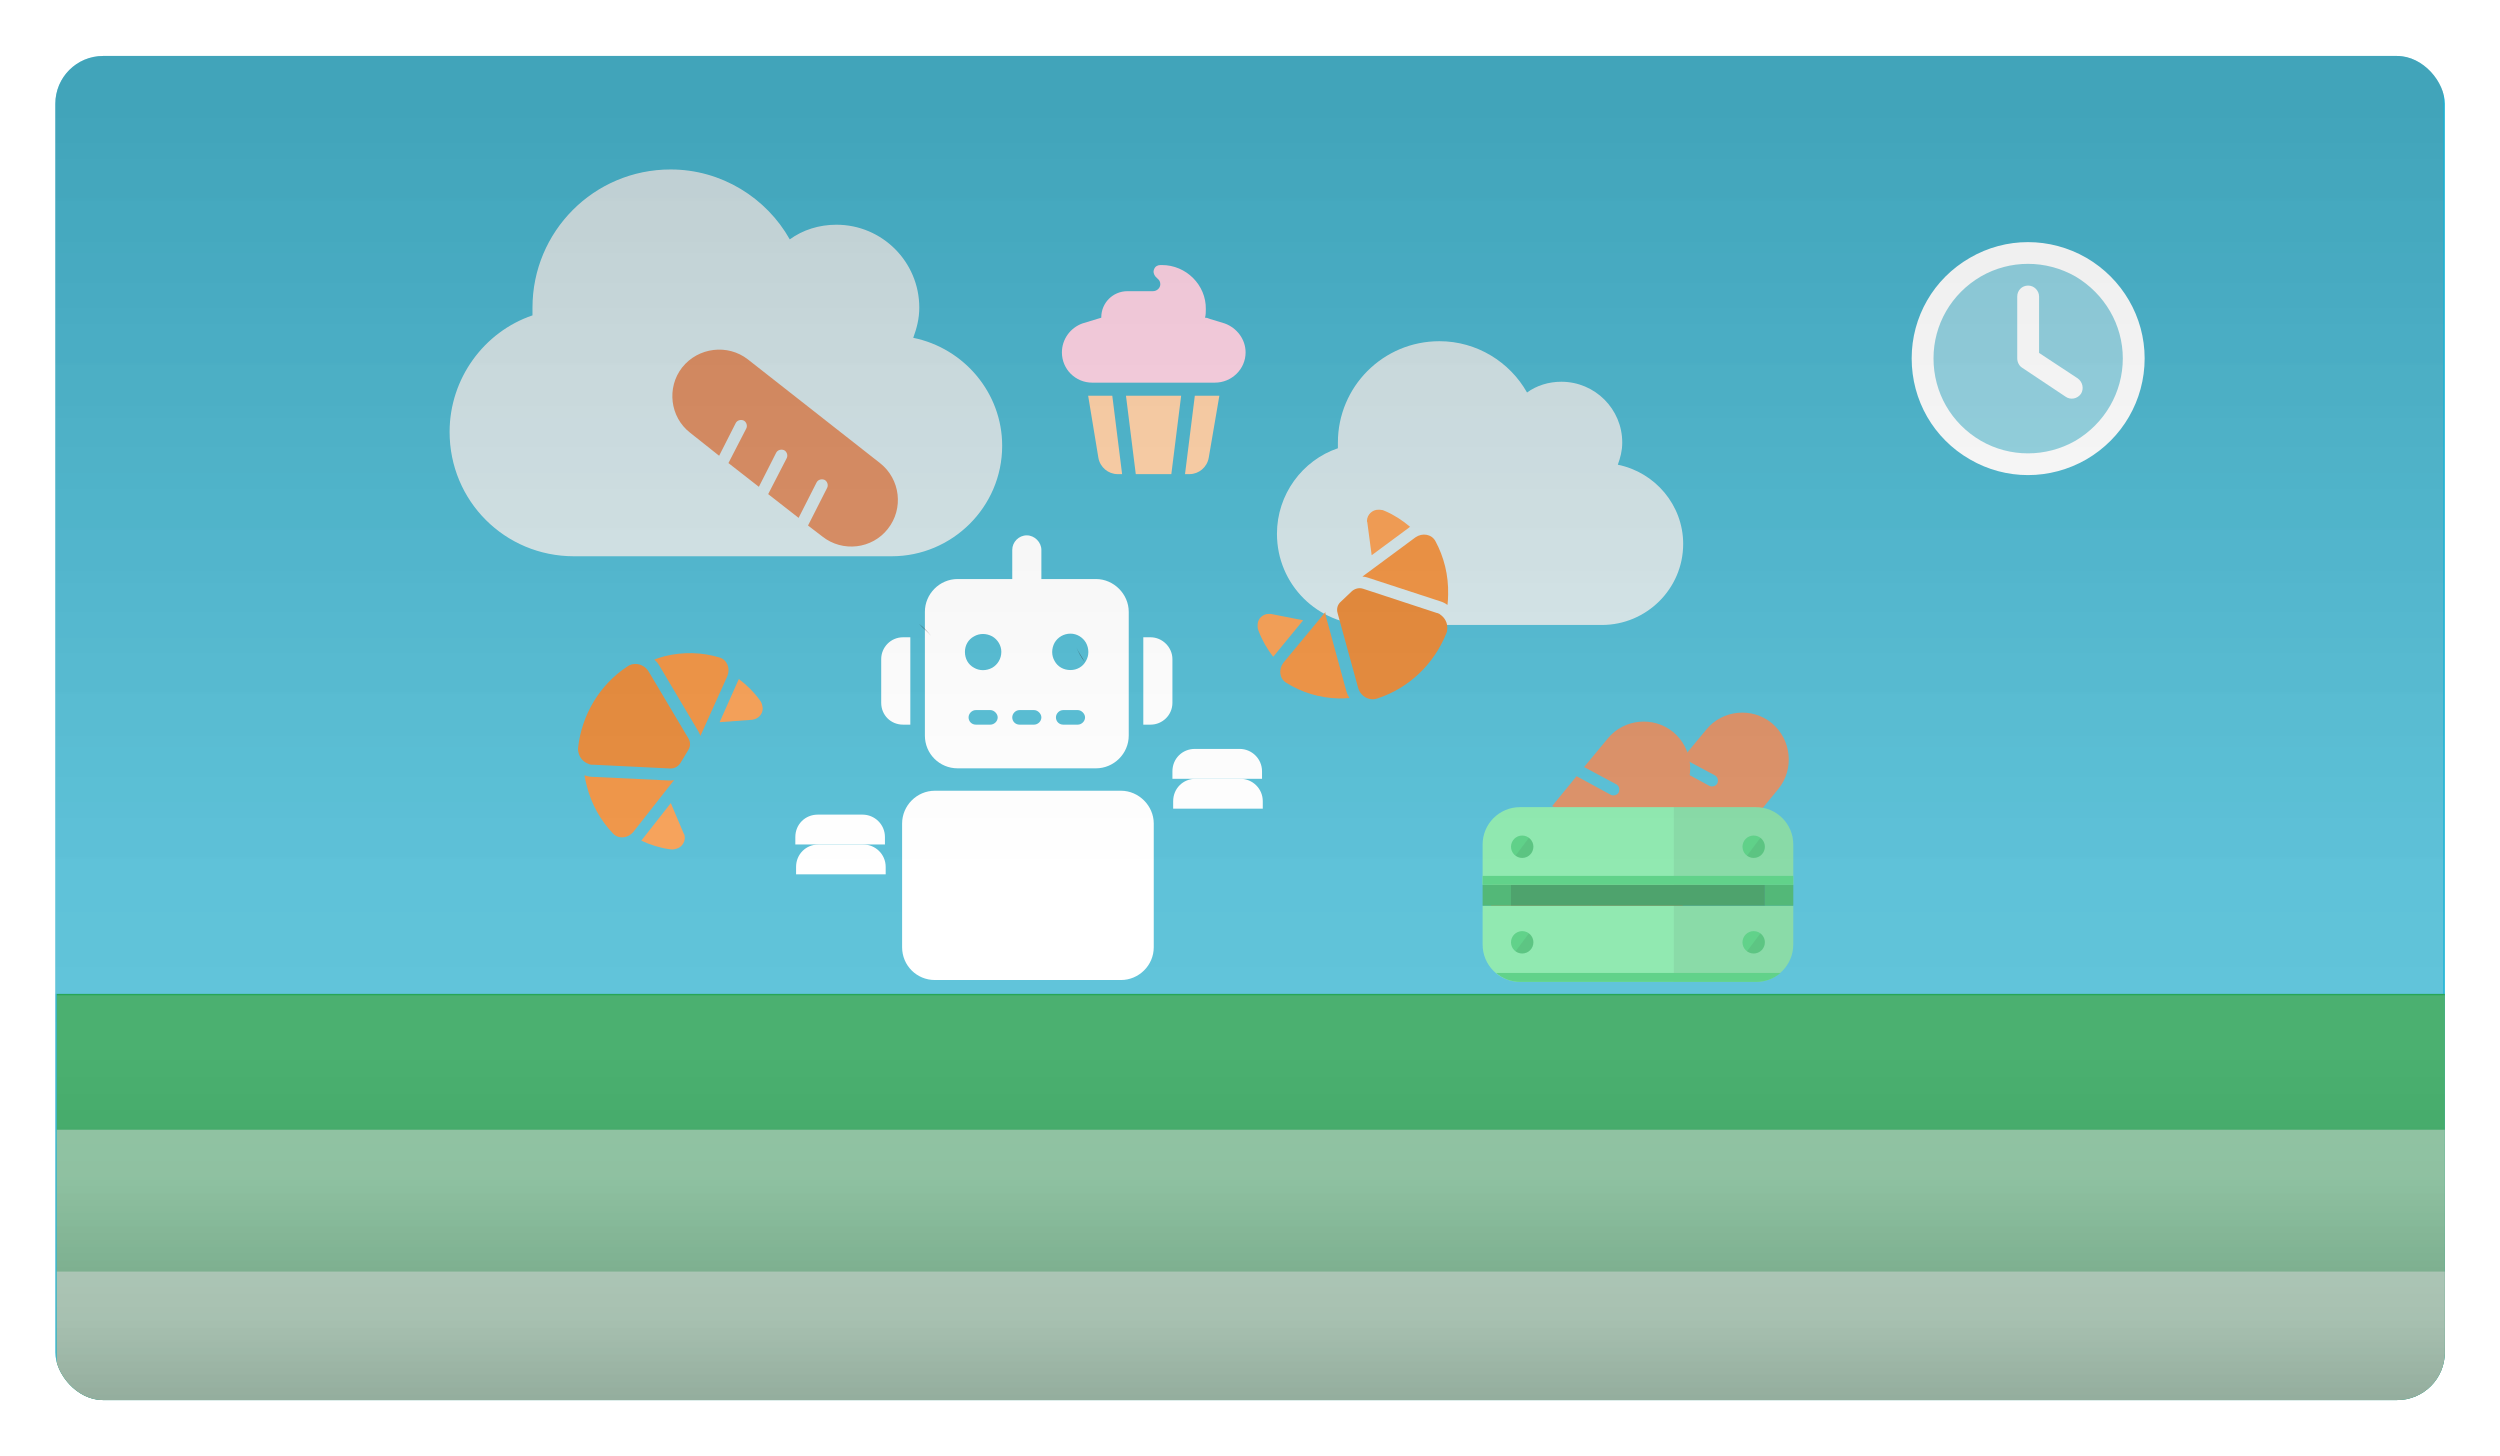 <svg width="1674" height="975" viewBox="0 0 1674 975" fill="none" xmlns="http://www.w3.org/2000/svg">
<g filter="url(#filter0_d_80_3395)">
<g clip-path="url(#clip0_80_3395)">
<rect x="42" y="35" width="1600" height="900" rx="32" fill="#16B2D4"/>
<path opacity="0.84" d="M306 286.75C306 250.906 329.125 219.688 361.5 208.703C361.5 206.969 361.5 205.234 361.5 203.5C361.5 152.625 402.547 111 454 111C488.109 111 518.172 130.078 533.781 157.828C542.453 151.469 553.438 148 565 148C595.641 148 620.5 172.859 620.5 203.5C620.5 211.016 618.766 217.375 616.453 223.734C650.563 230.672 676 260.734 676 296C676 337.047 642.469 370 602 370H389.25C343 370 306 333 306 286.75Z" fill="white"/>
<path opacity="0.84" d="M860 354.929C860 328.634 877 305.732 900.8 297.674C900.8 296.402 900.8 295.129 900.8 293.857C900.8 256.536 930.975 226 968.8 226C993.875 226 1015.98 239.996 1027.45 260.353C1033.83 255.688 1041.9 253.143 1050.4 253.143C1072.93 253.143 1091.2 271.379 1091.2 293.857C1091.2 299.371 1089.93 304.036 1088.23 308.701C1113.3 313.79 1132 335.844 1132 361.714C1132 391.826 1107.35 416 1077.6 416H921.2C887.2 416 860 388.857 860 354.929Z" fill="white"/>
<g style="mix-blend-mode:color-burn">
<rect x="1641" y="935" width="1599" height="900" transform="rotate(180 1641 935)" fill="url(#paint0_linear_80_3395)" fill-opacity="0.2"/>
</g>
<g clip-path="url(#clip1_80_3395)">
<path d="M1195.75 525.778L1124.29 612.814C1113.29 626.109 1093.49 628.033 1080.2 617.002C1066.99 606.205 1065.04 586.37 1076.05 573.075L1083.63 563.626L1108.58 576.989C1110.41 577.967 1112.98 577.188 1113.95 575.361C1114.85 573.299 1114.14 570.962 1112.32 569.984L1088.89 557.435L1105.24 537.412L1129.05 550.357C1130.87 551.335 1133.44 550.556 1134.41 548.728C1135.32 546.667 1134.61 544.329 1132.78 543.351L1110.26 531.292L1126.61 511.268L1149.51 523.724C1151.33 524.702 1153.9 523.923 1154.88 522.096C1155.78 520.035 1155.07 517.697 1153.24 516.719L1131.64 505.148L1147.5 486.038C1158.27 472.814 1178.08 470.89 1191.29 481.687C1204.58 492.719 1206.52 512.554 1195.75 525.778Z" fill="#D57947"/>
<path d="M1129.75 531.778L1058.29 618.814C1047.29 632.109 1027.49 634.033 1014.2 623.002C1000.99 612.205 999.045 592.37 1010.05 579.075L1017.63 569.626L1042.58 582.989C1044.41 583.967 1046.98 583.188 1047.95 581.361C1048.85 579.299 1048.14 576.962 1046.32 575.984L1022.89 563.435L1039.24 543.412L1063.05 556.357C1064.87 557.335 1067.44 556.556 1068.41 554.728C1069.32 552.667 1068.61 550.329 1066.78 549.351L1044.26 537.292L1060.61 517.268L1083.51 529.724C1085.33 530.702 1087.9 529.923 1088.88 528.096C1089.78 526.035 1089.07 523.697 1087.24 522.719L1065.64 511.148L1081.5 492.038C1092.27 478.814 1112.08 476.89 1125.29 487.687C1138.58 498.719 1140.52 518.554 1129.75 531.778Z" fill="#D57947"/>
<path d="M1205.71 630C1205.71 643.807 1194.52 655 1180.71 655H1022.71C1008.9 655 997.711 643.807 997.711 630V604H1205.71V630ZM1180.71 538C1194.52 538 1205.71 549.193 1205.71 563V590H997.711V563C997.711 549.193 1008.9 538 1022.71 538H1180.71Z" fill="#76E49E"/>
<path d="M1205.71 630V563C1205.71 549.193 1194.52 538 1180.71 538H1125.71V655H1180.71C1194.52 655 1205.71 643.807 1205.71 630Z" fill="black" fill-opacity="0.08"/>
<rect x="1186.71" y="590" width="19" height="14" fill="#28A656"/>
<rect x="1016.71" y="590" width="170" height="14" fill="#228C49"/>
<rect x="997.711" y="590" width="19" height="14" fill="#28A656"/>
<path d="M1022.96 655H1180.96C1187.16 655 1192.84 652.741 1197.21 649H1006.71C1011.08 652.741 1016.76 655 1022.96 655Z" fill="#39C76D"/>
<rect x="997.711" y="584" width="208" height="6" fill="#39C76D"/>
<circle cx="1024.21" cy="564.5" r="7.5" fill="#39C76D"/>
<path d="M1024.21 572C1028.35 572 1031.71 568.642 1031.71 564.5C1031.71 562.047 1030.53 559.868 1028.71 558.5L1019.71 570.501C1020.96 571.442 1022.52 572 1024.21 572Z" fill="black" fill-opacity="0.08"/>
<circle cx="1179.21" cy="564.5" r="7.5" fill="#39C76D"/>
<path d="M1179.21 572C1183.35 572 1186.71 568.642 1186.71 564.5C1186.71 562.047 1185.53 559.868 1183.71 558.5L1174.71 570.501C1175.96 571.442 1177.52 572 1179.21 572Z" fill="black" fill-opacity="0.08"/>
<circle cx="1024.21" cy="628.5" r="7.5" fill="#39C76D"/>
<path d="M1024.21 636C1028.35 636 1031.71 632.642 1031.71 628.5C1031.71 626.047 1030.53 623.868 1028.71 622.5L1019.71 634.501C1020.96 635.442 1022.52 636 1024.21 636Z" fill="black" fill-opacity="0.08"/>
<circle cx="1179.21" cy="628.5" r="7.5" fill="#39C76D"/>
<path d="M1179.21 636C1183.35 636 1186.71 632.642 1186.71 628.5C1186.71 626.047 1185.53 623.868 1183.71 622.5L1174.71 634.501C1175.96 635.442 1177.52 636 1179.21 636Z" fill="black" fill-opacity="0.08"/>
</g>
<path d="M692.5 356C697.68 356 702.25 360.57 702.25 365.75V385.25H738.812C750.695 385.25 760.75 395.305 760.75 407.188V490.062C760.75 502.25 750.695 512 738.812 512H646.188C634 512 624.25 502.25 624.25 490.062V407.188C624.25 395.305 634 385.25 646.188 385.25H682.75V365.75C682.75 360.57 687.016 356 692.5 356ZM658.375 473C655.633 473 653.5 475.438 653.5 477.875C653.5 480.617 655.633 482.75 658.375 482.75H668.125C670.562 482.75 673 480.617 673 477.875C673 475.438 670.562 473 668.125 473H658.375ZM687.625 473C684.883 473 682.75 475.438 682.75 477.875C682.75 480.617 684.883 482.75 687.625 482.75H697.375C699.812 482.75 702.25 480.617 702.25 477.875C702.25 475.438 699.812 473 697.375 473H687.625ZM716.875 473C714.133 473 712 475.438 712 477.875C712 480.617 714.133 482.75 716.875 482.75H726.625C729.062 482.75 731.5 480.617 731.5 477.875C731.5 475.438 729.062 473 726.625 473H716.875ZM675.438 434C675.438 429.734 673 425.773 669.344 423.641C665.383 421.508 660.812 421.508 657.156 423.641C653.195 425.773 651.062 429.734 651.062 434C651.062 438.57 653.195 442.531 657.156 444.664C660.812 446.797 665.383 446.797 669.344 444.664C673 442.531 675.438 438.57 675.438 434ZM721.75 446.188C726.016 446.188 729.977 444.055 732.109 440.094C734.242 436.438 734.242 431.867 732.109 427.906C729.977 424.25 726.016 421.812 721.75 421.812C717.18 421.812 713.219 424.25 711.086 427.906C708.953 431.867 708.953 436.438 711.086 440.094C713.219 444.055 717.18 446.188 721.75 446.188ZM609.625 424.25H614.5V482.75H609.625C601.398 482.75 595 476.352 595 468.125V438.875C595 430.953 601.398 424.25 609.625 424.25ZM775.375 424.25C783.297 424.25 790 430.953 790 438.875V468.125C790 476.352 783.297 482.75 775.375 482.75H770.5V424.25H775.375Z" fill="white"/>
<path d="M755.562 527H703H683.5H630.938C618.75 527 609 537.055 609 548.938V631.812C609 644 618.75 653.75 630.938 653.75H755.562C767.445 653.75 777.5 644 777.5 631.812V548.938C777.5 537.055 767.445 527 755.562 527Z" fill="white"/>
<path d="M582.5 543C590.625 543 597.5 549.563 597.5 558V563H537.5V558C537.5 549.562 544.062 543 552.5 543H582.5Z" fill="white"/>
<path d="M583 563C591.125 563 598 569.563 598 578V583H538V578C538 569.562 544.562 563 553 563H583Z" fill="white"/>
<path d="M835 499C843.125 499 850 505.563 850 514V519H790V514C790 505.562 796.562 499 805 499H835Z" fill="white"/>
<path d="M835.5 519C843.625 519 850.5 525.563 850.5 534V539H790.5V534C790.5 525.562 797.062 519 805.5 519H835.5Z" fill="white"/>
<path d="M443.119 439.152C445.222 438.375 447.564 437.538 449.967 436.941C462.459 433.839 475.064 434.272 486.643 437.762C491.863 439.266 494.073 445.083 492.022 450.175L473.936 490.314C473.698 489.355 473.219 488.455 472.741 487.555L446.413 443.171C445.516 441.612 444.437 440.352 443.119 439.152Z" fill="#EC7E1F"/>
<path d="M456.314 519.846L428.988 554.637C425.437 558.829 419.252 559.601 415.477 555.702C407.209 547.063 400.927 536.149 397.77 523.441C397.234 521.282 396.639 518.885 396.343 516.667C398.023 517.268 399.643 517.629 401.444 517.691L453.072 520.142C454.092 520.143 455.113 520.144 456.314 519.846Z" fill="#EC7E1F"/>
<path d="M620.251 415.254C623.544 418.557 626.597 420.89 628.485 423.513C626.597 420.89 623.303 417.587 620.251 415.254Z" fill="black" fill-opacity="0.8"/>
<path d="M499.153 453.332C499.335 453.032 499.517 452.732 499.64 452.192C505 456.209 509.754 460.885 513.661 466.281C514.383 467.121 514.863 468.02 515.101 468.979L515.458 470.419C516.412 474.257 513.802 478.215 509.935 479.176C509.451 479.296 509.21 479.356 508.726 479.476L486.804 481.101L499.153 453.332Z" fill="#F58D34"/>
<path d="M454.119 535.275L462.753 555.663C463.113 556.085 463.173 556.327 463.293 556.809C464.251 560.668 461.727 564.879 457.883 565.834L456.682 566.132C455.481 566.431 454.46 566.428 453.379 566.185C446.775 565.265 440.411 563.261 434.348 560.414C434.768 560.053 434.948 559.752 435.129 559.452L454.119 535.275Z" fill="#F58D34"/>
<path d="M399.043 509.025C395.678 507.82 393.218 505.115 392.382 501.752C392.084 500.55 391.845 499.589 392.028 498.269C394.474 476.234 406.356 456.192 424.777 443.964C425.861 443.184 426.764 442.705 427.967 442.406C432.538 441.271 437.164 443.438 439.441 447.464L465.753 491.69C467.432 494.334 467.426 497.397 465.738 499.857L460.672 508.258C459.225 510.658 456.576 512.336 453.45 512.092L401.988 509.569C401.507 509.689 401.206 509.508 400.966 509.568C400.184 509.507 399.643 509.386 399.043 509.025Z" fill="#E17314"/>
<path d="M908.53 464.9C906.297 465.092 903.816 465.277 901.341 465.215C888.474 464.894 876.435 461.132 866.196 454.697C861.562 451.862 860.974 445.667 864.302 441.301L892.387 407.397C892.362 408.385 892.585 409.379 892.808 410.374L906.42 460.151C906.872 461.893 907.577 463.394 908.53 464.9Z" fill="#EC7E1F"/>
<path d="M917.211 383.596L952.786 357.299C957.321 354.2 963.49 355.095 966.095 359.856C971.776 370.378 974.938 382.568 974.611 395.658C974.556 397.881 974.494 400.351 974.191 402.568C972.731 401.543 971.264 400.765 969.544 400.228L920.416 384.171C919.432 383.899 918.448 383.627 917.211 383.596Z" fill="#EC7E1F"/>
<path d="M731.403 440.961C729.104 436.902 726.78 433.843 725.655 430.814C726.78 433.843 729.079 437.902 731.403 440.961Z" fill="black" fill-opacity="0.8"/>
<path d="M858.263 436.367C858.008 436.608 857.753 436.849 857.492 437.337C853.389 432.043 850.045 426.273 847.71 420.034C847.236 419.033 847.012 418.038 847.037 417.05L847.074 415.567C847.173 411.614 850.739 408.489 854.722 408.589C855.22 408.601 855.469 408.608 855.967 408.62L877.536 412.868L858.263 436.367Z" fill="#F58D34"/>
<path d="M923.419 369.303L920.501 347.355C920.266 346.852 920.272 346.604 920.285 346.107C920.384 342.132 923.935 338.741 927.895 338.84L929.132 338.871C930.369 338.902 931.353 339.175 932.33 339.696C938.454 342.335 944.059 345.955 949.15 350.308C948.649 350.544 948.395 350.787 948.141 351.029L923.419 369.303Z" fill="#F58D34"/>
<path d="M969.56 409.22C972.485 411.274 974.139 414.535 974.053 418C974.022 419.237 973.997 420.227 973.471 421.452C965.268 442.049 948.496 458.222 927.491 465.126C926.24 465.59 925.242 465.813 924.003 465.782C919.294 465.664 915.409 462.348 914.281 457.862L900.641 408.24C899.724 405.246 900.542 402.295 902.822 400.37L909.935 393.614C911.967 391.684 914.966 390.768 917.915 391.833L966.865 407.914C967.361 407.927 967.602 408.181 967.85 408.187C968.587 408.453 969.077 408.713 969.56 409.22Z" fill="#E17314"/>
<path d="M505.689 238.156L594.279 307.676C607.813 318.383 610.173 338.14 599.438 351.666C588.934 365.116 569.147 367.494 555.613 356.787L545.999 349.415L558.809 324.174C559.747 322.327 558.911 319.777 557.063 318.843C554.982 317.985 552.661 318.746 551.723 320.593L539.694 344.295L519.315 328.388L531.732 304.303C532.67 302.456 531.834 299.906 529.986 298.972C527.905 298.114 525.584 298.875 524.646 300.722L513.086 323.5L492.707 307.594L504.655 284.431C505.593 282.585 504.757 280.035 502.909 279.101C500.828 278.243 498.507 279.004 497.569 280.851L486.478 302.706L467.023 287.266C453.564 276.791 451.204 257.034 461.708 243.584C472.443 230.058 492.231 227.68 505.689 238.156Z" fill="#D57947"/>
<path d="M781.893 175H782.991C799.19 175 812.643 188.398 812.368 204.531C812.368 206.445 812.368 208.359 811.819 210.273C812.917 210.273 814.016 210.547 815.114 211.094L824.998 214.102C833.234 217.109 839 224.766 839 233.516C839 244.727 829.665 253.75 818.408 253.75H736.317C725.06 253.75 716 244.727 716 233.516C716 224.766 721.491 217.109 729.728 214.102L739.612 211.094C740.435 210.82 741.259 210.547 742.357 210.273V210C742.357 200.43 750.045 192.5 759.929 192.5H776.951C779.696 192.5 781.893 190.312 781.893 187.852C781.893 186.484 781.344 185.117 780.246 184.297L778.598 182.656C777.5 181.289 776.951 179.375 777.775 177.734C778.324 176.094 779.971 175 781.893 175Z" fill="#FCCADF"/>
<path d="M789.277 315H765.464L758.895 262.5H795.846L789.277 315Z" fill="#FFC999"/>
<path d="M733.571 262.5H749.736L756.311 315H753.297C746.996 315 741.516 310.352 740.421 304.062L733.571 262.5Z" fill="#FFC999"/>
<path d="M798.431 315L805.001 262.5H821.429L814.31 304.062C813.215 310.352 807.739 315 801.442 315H798.431Z" fill="#FFC999"/>
<rect x="43" y="663" width="1599" height="275" fill="#28A656"/>
<circle cx="1362.5" cy="237.5" r="72.5" fill="white" fill-opacity="0.4"/>
<path d="M1426.38 237.5C1426.38 214.953 1414.19 194.234 1394.69 182.656C1374.88 171.383 1350.81 171.383 1331.31 182.656C1311.51 194.234 1299.62 214.953 1299.62 237.5C1299.62 260.352 1311.51 281.07 1331.31 292.648C1350.81 303.922 1374.88 303.922 1394.69 292.648C1414.19 281.07 1426.38 260.352 1426.38 237.5ZM1285 237.5C1285 209.773 1299.62 184.18 1324 170.164C1348.07 156.148 1377.62 156.148 1402 170.164C1426.07 184.18 1441 209.773 1441 237.5C1441 265.531 1426.07 291.125 1402 305.141C1377.62 319.156 1348.07 319.156 1324 305.141C1299.62 291.125 1285 265.531 1285 237.5ZM1355.69 196.062C1355.69 192.102 1358.73 188.75 1363 188.75C1366.96 188.75 1370.31 192.102 1370.31 196.062V233.844L1396.21 250.906C1399.56 253.344 1400.48 257.914 1398.34 261.266C1395.91 264.617 1391.34 265.531 1387.98 263.094L1358.73 243.594C1356.91 242.375 1355.69 239.938 1355.69 237.5V196.062Z" fill="white"/>
<g style="mix-blend-mode:color-burn">
<rect x="43" y="664" width="1645" height="274" fill="url(#paint1_linear_80_3395)" fill-opacity="0.2"/>
</g>
<g style="mix-blend-mode:color-burn">
<rect x="43" y="754" width="1645" height="274" fill="url(#paint2_linear_80_3395)" fill-opacity="0.5"/>
</g>
<g style="mix-blend-mode:color-burn">
<rect x="43" y="849" width="1645" height="274" fill="url(#paint3_linear_80_3395)" fill-opacity="0.5"/>
</g>
<g style="mix-blend-mode:color-burn">
<rect x="1641" y="663" width="1599" height="628" transform="rotate(180 1641 663)" fill="url(#paint4_linear_80_3395)" fill-opacity="0.2"/>
</g>
</g>
</g>
<defs>
<filter id="filter0_d_80_3395" x="0.333" y="0.753" width="1673.44" height="973.44" filterUnits="userSpaceOnUse" color-interpolation-filters="sRGB">
<feFlood flood-opacity="0" result="BackgroundImageFix"/>
<feColorMatrix in="SourceAlpha" type="matrix" values="0 0 0 0 0 0 0 0 0 0 0 0 0 0 0 0 0 0 127 0" result="hardAlpha"/>
<feOffset dx="-4.947" dy="2.473"/>
<feGaussianBlur stdDeviation="18.36"/>
<feComposite in2="hardAlpha" operator="out"/>
<feColorMatrix type="matrix" values="0 0 0 0 0 0 0 0 0 0 0 0 0 0 0 0 0 0 0.1 0"/>
<feBlend mode="normal" in2="BackgroundImageFix" result="effect1_dropShadow_80_3395"/>
<feBlend mode="normal" in="SourceGraphic" in2="effect1_dropShadow_80_3395" result="shape"/>
</filter>
<linearGradient id="paint0_linear_80_3395" x1="2568.99" y1="1044.64" x2="2568.99" y2="1795.03" gradientUnits="userSpaceOnUse">
<stop stop-color="#D9D9D9"/>
<stop offset="1" stop-color="#737373"/>
</linearGradient>
<linearGradient id="paint1_linear_80_3395" x1="997.688" y1="697.381" x2="997.688" y2="925.83" gradientUnits="userSpaceOnUse">
<stop stop-color="#D9D9D9"/>
<stop offset="1" stop-color="#737373"/>
</linearGradient>
<linearGradient id="paint2_linear_80_3395" x1="997.688" y1="787.381" x2="997.688" y2="1015.83" gradientUnits="userSpaceOnUse">
<stop stop-color="#D9D9D9"/>
<stop offset="1" stop-color="#737373"/>
</linearGradient>
<linearGradient id="paint3_linear_80_3395" x1="997.688" y1="882.381" x2="997.688" y2="1110.83" gradientUnits="userSpaceOnUse">
<stop stop-color="#D9D9D9"/>
<stop offset="1" stop-color="#737373"/>
</linearGradient>
<linearGradient id="paint4_linear_80_3395" x1="2568.99" y1="739.508" x2="2568.99" y2="1263.11" gradientUnits="userSpaceOnUse">
<stop stop-color="white"/>
<stop offset="1" stop-color="#A0A0A0"/>
</linearGradient>
<clipPath id="clip0_80_3395">
<rect x="42" y="35" width="1600" height="900" rx="32" fill="white"/>
</clipPath>
<clipPath id="clip1_80_3395">
<rect width="269" height="269" fill="white" transform="translate(949 423)"/>
</clipPath>
</defs>
</svg>
